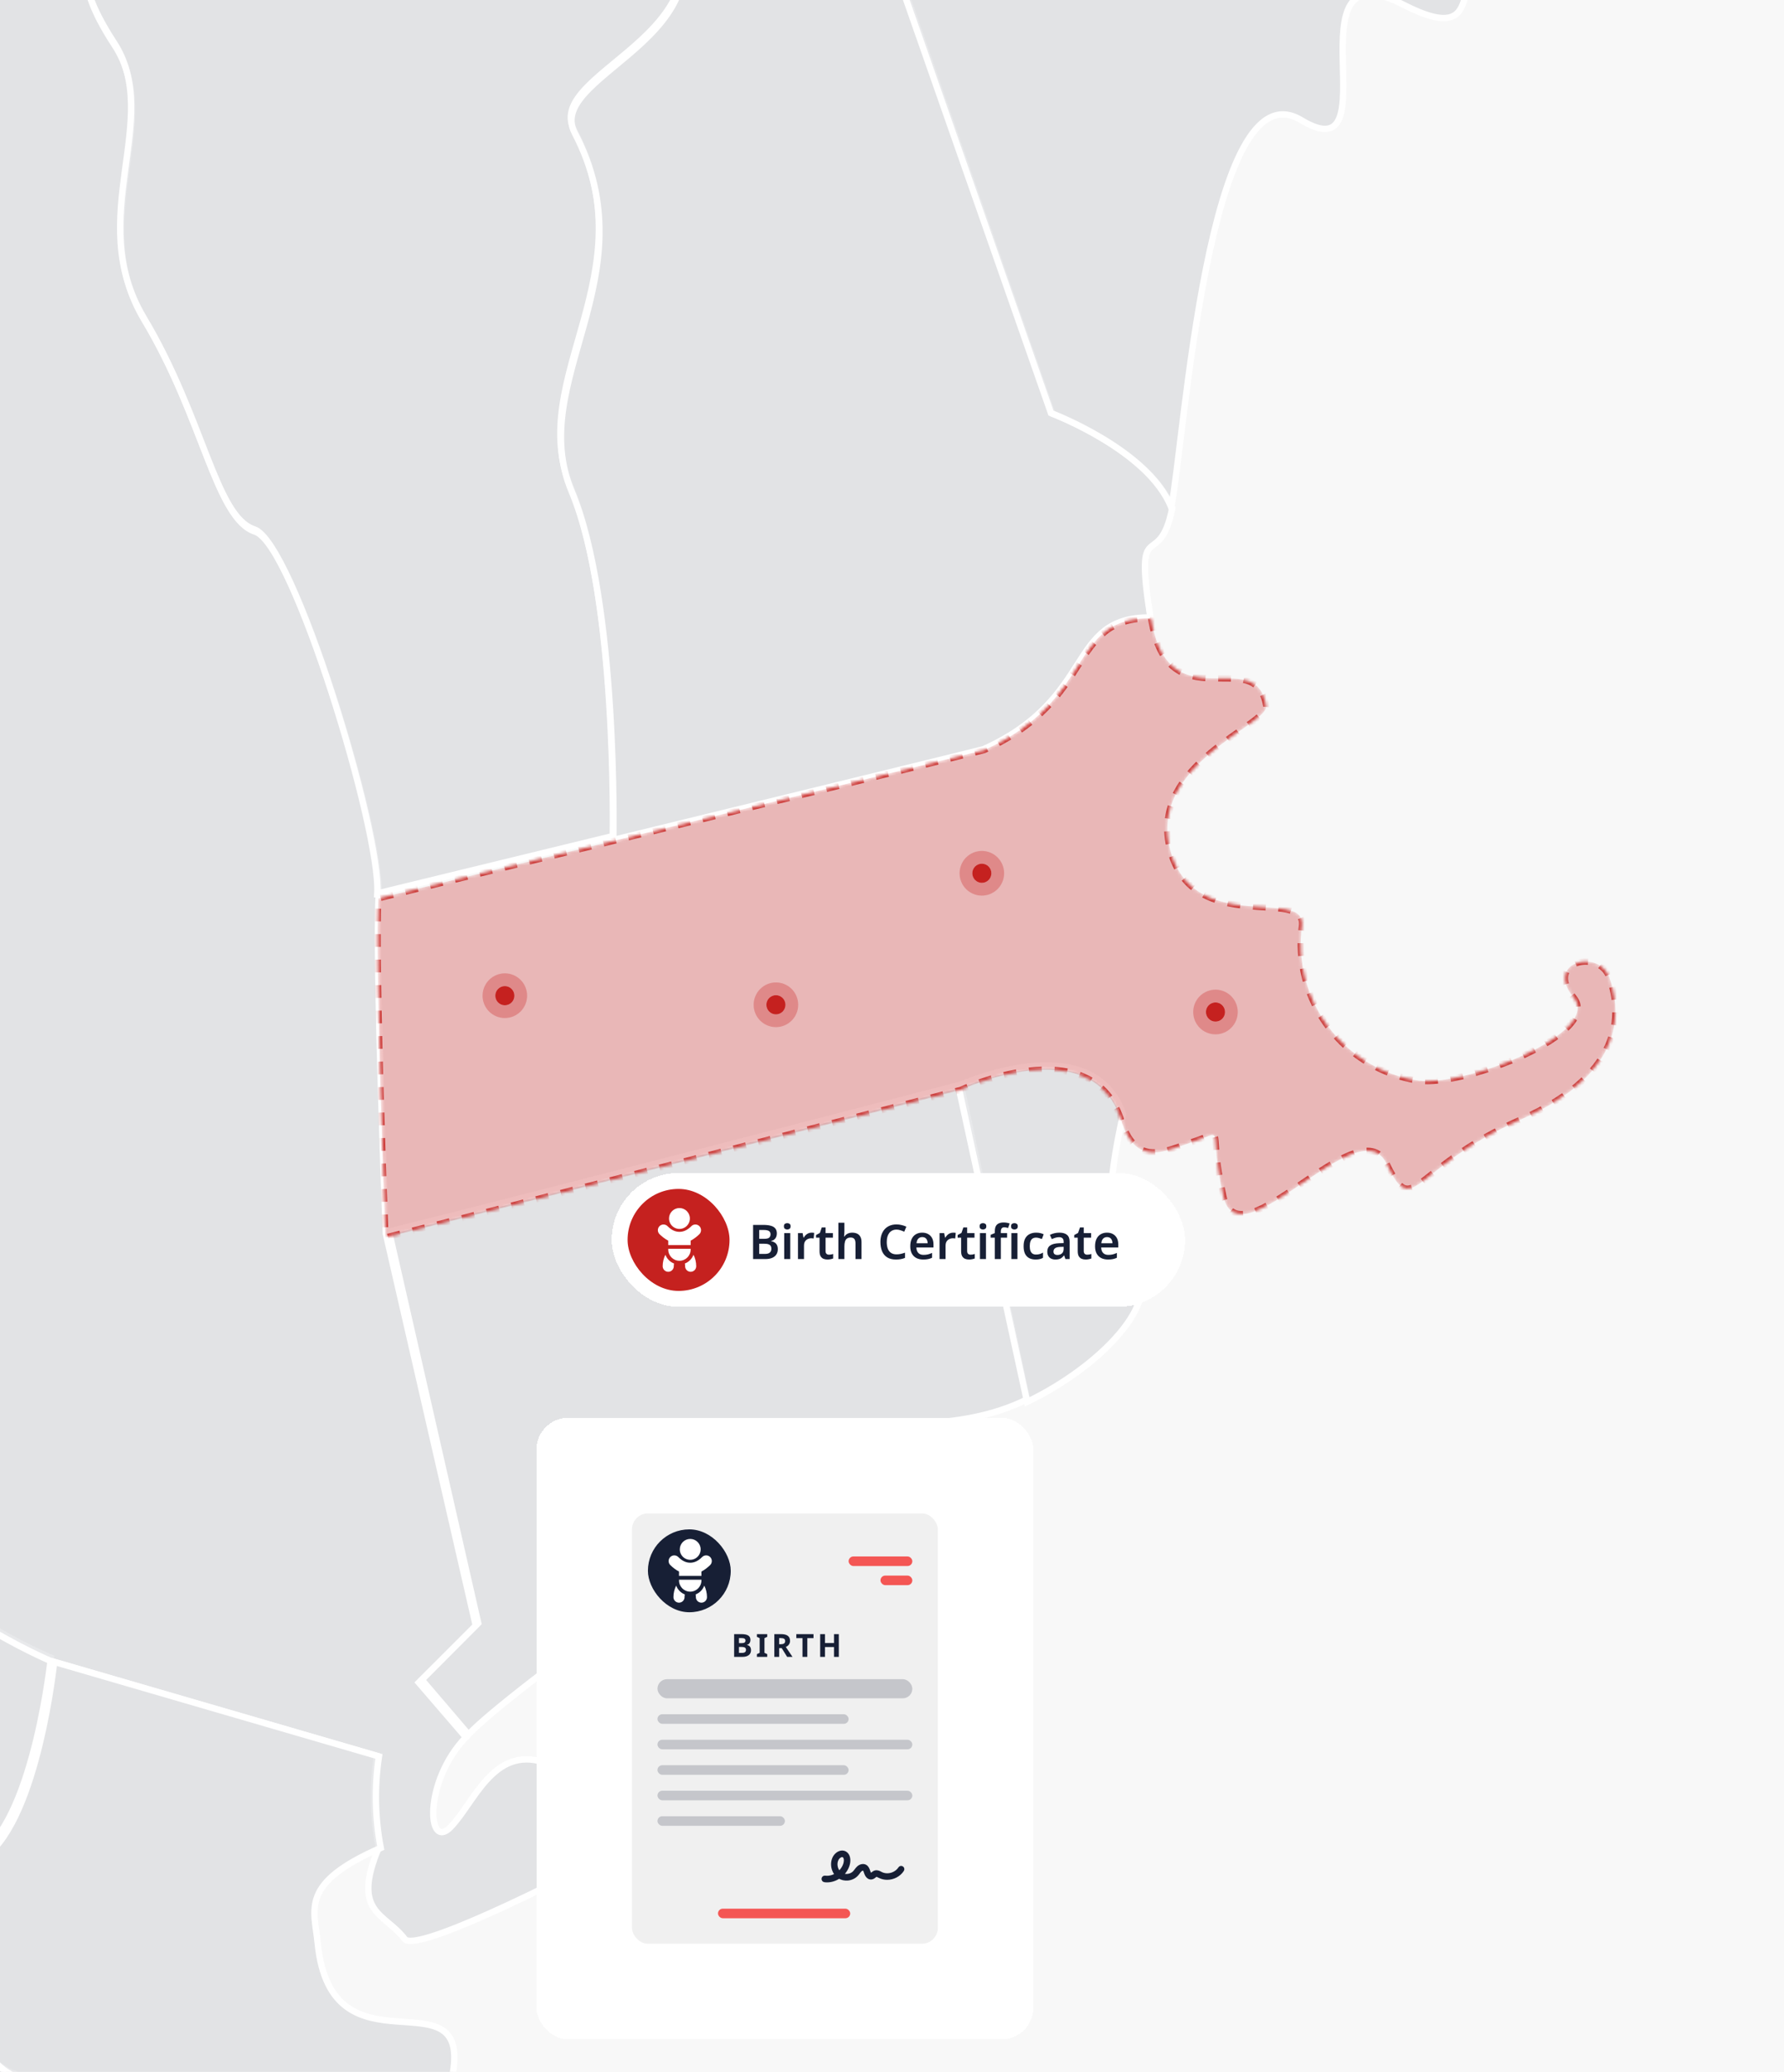 <svg width="560" height="650" viewBox="0 0 560 650" fill="none" xmlns="http://www.w3.org/2000/svg">
<g id="HERO Image - MA - Birth" clip-path="url(#clip0_3044_33472)">
<rect width="560" height="650" fill="#F8F8F8"/>
<g id="IMG Hero" clip-path="url(#clip1_3044_33472)">
<g id="Map">
<path id="us_38" d="M-577.498 766.926L-550.949 896.737L-442.389 874.13L-34.627 789.223C-34.627 789.223 -45.104 754.59 6.108 758.085C42.659 749.782 30.68 719.713 51.509 701.115C72.339 682.517 17.189 654.865 4.506 650.579C-8.176 646.293 -15.253 623.719 -4.809 615.93C5.634 608.142 -21.97 593.56 -5.512 581.102C10.945 568.643 15.979 520.075 15.979 520.075C15.979 520.075 -28.352 501.297 -31.825 480.144C-35.297 458.99 -64.037 462.631 -71.988 444.605C-138.414 458.068 -539.844 549.588 -539.844 549.588L-546.528 519.422C-564.506 528.876 -600.142 565.957 -616.641 575.387L-577.498 766.926Z" fill="#171F35" fill-opacity="0.1" stroke="white" stroke-width="2"/>
<path id="us_32" d="M149.36 510.062L121.115 387.044C121.115 387.044 117.753 300.682 118.874 280.944C119.994 261.207 92.347 170.791 80.118 166.802C67.889 162.814 64.233 131.929 45.37 100.463C26.507 68.998 51.684 38.161 36.004 14.207C20.323 -9.748 30.924 -11.464 22.818 -36.31C0.209 -29.028 -80.322 -3.25 -112.273 -0.194C-183.618 6.639 -185.008 83.169 -211.462 133.547C-222.357 154.273 -241.302 173.21 -233.85 173.226C-177.474 173.373 -248.999 219.288 -220.533 234.776C-188.313 252.315 -258.161 249.185 -248.664 270.23C-239.167 291.275 -273.449 319.267 -299.51 306.141C-325.571 293.016 -321.784 330.856 -378.208 318.401C-434.633 305.945 -512.555 362.689 -506.853 372.587C-501.152 382.484 -489.259 401.192 -478.51 422.809C-460.441 459.219 -529.054 511.076 -547.082 520.491L-540.391 550.69C-540.391 550.69 -138.546 459.08 -72.061 445.595C-64.11 463.624 -35.325 460.003 -31.857 481.163C-28.388 502.323 15.996 521.137 15.996 521.137L118.293 550.877C116.846 560.441 117.043 570.181 118.874 579.679C110.203 600.331 120.829 600.111 127.054 608.325C133.279 616.538 281.162 535.423 283.96 524.749C286.757 514.075 313.849 502.151 306.864 496.234C299.878 490.317 289.743 501.857 279.608 499.822C259.044 495.686 252.819 547.339 210.415 530.061C189.376 521.472 201.99 562.834 170.669 552.863C154.816 547.821 148.919 565.442 141.491 573.181C134.064 580.921 132.845 558.944 146.236 545.034L131.455 527.871L149.36 510.062Z" fill="#171F35" fill-opacity="0.1" stroke="white" stroke-width="2"/>
<path id="us_45" d="M35.739 13.323C20.115 -10.637 30.67 -12.371 22.58 -37.238C45.159 -44.527 191.28 -83.946 204.023 -90.278C217.468 -63.234 181.24 -65.124 205.174 -34.146C238.643 9.208 170.171 21.576 180.195 40.742C203.868 85.904 164.685 118.452 179.231 153.07C193.778 187.688 192.358 262.306 192.358 262.306C152.677 271.975 118.448 280.302 118.448 280.302C119.567 260.54 91.976 170.052 79.772 166.06C67.568 162.068 63.918 131.156 45.094 99.663C26.27 68.17 51.372 37.298 35.739 13.323Z" fill="#171F35" fill-opacity="0.1" stroke="white" stroke-width="2"/>
<path id="us_29" d="M367.976 159.395C363.853 179.986 355.909 160.403 361.107 193.713C334.66 193.501 344.25 219.104 308.67 235.067C294.183 238.679 239.513 252.029 192.533 263.513C192.533 263.513 193.984 188.799 179.432 154.137C164.881 119.475 203.997 86.877 180.394 41.666C170.388 22.492 238.706 10.067 205.325 -33.318C181.436 -64.335 217.596 -62.451 204.177 -89.521C204.568 -107.007 200.836 -142.644 235.618 -141.833L330.334 129.771C330.334 129.771 360.798 141.295 367.976 159.395Z" fill="#171F35" fill-opacity="0.1" stroke="white" stroke-width="2"/>
<path id="us_7" d="M301.617 340.267L322.402 439.027C300.06 450.087 276.641 444.52 266.207 450.03C255.774 455.539 262.867 469.782 250.124 472.32C237.38 474.858 160.303 530.205 147.057 544.146L132.408 527.006L150.113 509.229L122.121 386.374C162.468 376.441 301.617 340.267 301.617 340.267Z" fill="#171F35" fill-opacity="0.1" stroke="white" stroke-width="2"/>
<path id="us_39" d="M352.538 349.485C347.551 372.436 346.304 386.871 355.907 397.323C365.51 407.774 345.63 428.709 322.413 439.808L300.814 340.624C300.814 340.624 342.572 321.557 352.538 349.485Z" fill="#171F35" fill-opacity="0.1" stroke="white" stroke-width="2"/>
<path id="us_19" d="M631.71 -244.624C632.527 -278.793 594.975 -224.174 584.632 -283.889C579.661 -312.773 546.744 -282.351 535.265 -325.371C523.786 -368.39 464.33 -493.146 435.943 -509.261C407.556 -525.376 382.799 -474.782 365.368 -473.677C347.936 -472.573 336.751 -501.924 329.09 -504.05C321.429 -506.177 269.454 -378.37 284.294 -358.19C299.133 -338.009 284.67 -294.916 279.004 -282.932C265.923 -255.356 308.283 -260.764 288.905 -242.923C253.282 -210.071 283.436 -176.786 260.289 -158.855C245.679 -147.55 246.643 -158.568 234.854 -141.676L329.9 129.587C329.9 129.587 360.453 141.096 367.657 159.174C371.745 138.601 379.226 20.054 408.414 37.674C437.603 55.294 403.509 -17.624 440.301 1.362C470.094 16.725 452.131 -14.057 471.116 -12.92C490.101 -11.783 482.227 -69.478 484.083 -83.008C490.706 -130.952 504.703 -39.424 538.863 -110.698C547.521 -128.752 579.375 -95.581 585.466 -130.625C591.377 -164.466 660.367 -176.933 662.901 -202.03C665.06 -223.135 630.9 -210.447 631.71 -244.624Z" fill="#171F35" fill-opacity="0.1" stroke="white" stroke-width="2"/>
<path id="us_30" d="M119.515 579.75C94.055 590.865 98.661 598.898 99.713 609.532C103.944 652.672 147.543 618.502 142.162 650.405C138.828 670.148 141.445 690.52 134.108 701.26C126.771 712 156.78 737.142 136.619 749.636C116.458 762.129 149.964 774.321 122.972 784.702C95.979 795.084 120.526 815.765 107.099 822.852C93.672 829.938 121.953 883.827 87.729 873.943C72.451 869.531 90.052 840.605 71.204 843.264C52.356 845.922 35.977 821.245 21.71 826.138C7.444 831.031 2.716 784.922 -2.502 789.563C-8.372 779.679 -10.5 763.14 7.15 759.104C43.616 750.81 31.665 720.775 52.445 702.198C73.226 683.62 18.205 655.999 5.552 651.718C-7.1 647.436 -14.16 624.888 -3.741 617.108C6.677 609.328 -20.862 594.763 -4.443 582.318C11.976 569.874 16.998 521.359 16.998 521.359L118.953 551.036C117.51 560.57 117.7 570.279 119.515 579.75Z" fill="#171F35" fill-opacity="0.1" stroke="white" stroke-width="2"/>
<g id="MA">
<g id="us_21">
<mask id="path-9-inside-1_3044_33472" fill="white">
<path d="M361.345 193.955C366.573 227.316 394.054 201.652 397.472 221.365C398.532 227.398 359.999 239.628 367.381 266.842C374.763 294.056 409.878 278.096 408.712 290.326C407.198 301.645 410.189 313.107 417.036 322.222C423.883 331.337 434.032 337.369 445.28 339.008C459.685 340.991 503.242 324.13 493.935 312.917C484.628 301.703 501.945 297.539 505.167 306.597C508.389 315.655 511.815 336.106 477.311 351.278C442.808 366.451 443.868 383.14 435.222 365.066C426.576 346.991 388.948 397.198 383.988 375.254C379.029 353.311 385.065 354.696 375.285 357.934C365.505 361.172 356.524 366.689 351.695 350.811C342.046 322.884 301.596 341.95 301.596 341.95C301.596 341.95 161.583 378.279 120.986 388.238C120.986 388.238 117.634 301.621 118.752 281.826C118.752 281.826 152.961 273.49 192.604 263.793C239.636 252.317 294.369 238.94 308.872 235.325C344.468 219.398 334.868 193.742 361.345 193.955Z"/>
</mask>
<path d="M361.345 193.955C366.573 227.316 394.054 201.652 397.472 221.365C398.532 227.398 359.999 239.628 367.381 266.842C374.763 294.056 409.878 278.096 408.712 290.326C407.198 301.645 410.189 313.107 417.036 322.222C423.883 331.337 434.032 337.369 445.28 339.008C459.685 340.991 503.242 324.13 493.935 312.917C484.628 301.703 501.945 297.539 505.167 306.597C508.389 315.655 511.815 336.106 477.311 351.278C442.808 366.451 443.868 383.14 435.222 365.066C426.576 346.991 388.948 397.198 383.988 375.254C379.029 353.311 385.065 354.696 375.285 357.934C365.505 361.172 356.524 366.689 351.695 350.811C342.046 322.884 301.596 341.95 301.596 341.95C301.596 341.95 161.583 378.279 120.986 388.238C120.986 388.238 117.634 301.621 118.752 281.826C118.752 281.826 152.961 273.49 192.604 263.793C239.636 252.317 294.369 238.94 308.872 235.325C344.468 219.398 334.868 193.742 361.345 193.955Z" fill="#C5211F" fill-opacity="0.3" stroke="#C5211F" stroke-opacity="0.8" stroke-width="2" stroke-miterlimit="10" stroke-linejoin="round" stroke-dasharray="4 4" mask="url(#path-9-inside-1_3044_33472)"/>
</g>
<g id="dots">
<g id="Ellipse 528">
<ellipse cx="2.998" cy="3.009" rx="2.998" ry="3.009" transform="matrix(0.924 -0.382 0.379 0.925 154.561 310.74)" fill="#C5211F"/>
<path d="M160.37 317.013C162.927 315.955 164.136 313.021 163.09 310.467C162.044 307.914 159.13 306.686 156.573 307.743C154.016 308.801 152.807 311.735 153.853 314.289C154.899 316.843 157.813 318.071 160.37 317.013Z" stroke="#C5211F" stroke-opacity="0.3" stroke-width="4"/>
</g>
<g id="Ellipse 529">
<ellipse cx="2.998" cy="3.009" rx="2.998" ry="3.009" transform="matrix(0.924 -0.382 0.379 0.925 304.293 272.333)" fill="#C5211F"/>
<path d="M310.103 278.606C312.66 277.548 313.869 274.614 312.823 272.06C311.776 269.507 308.862 268.278 306.305 269.336C303.748 270.394 302.539 273.328 303.585 275.882C304.632 278.435 307.546 279.664 310.103 278.606Z" stroke="#C5211F" stroke-opacity="0.3" stroke-width="4"/>
</g>
<g id="Ellipse 531">
<ellipse cx="2.998" cy="3.009" rx="2.998" ry="3.009" transform="matrix(0.924 -0.382 0.379 0.925 239.652 313.593)" fill="#C5211F"/>
<path d="M245.462 319.866C248.019 318.808 249.228 315.874 248.182 313.32C247.136 310.766 244.221 309.538 241.665 310.596C239.108 311.654 237.899 314.588 238.945 317.141C239.991 319.695 242.905 320.923 245.462 319.866Z" stroke="#C5211F" stroke-opacity="0.3" stroke-width="4"/>
</g>
<g id="Ellipse 530">
<ellipse cx="2.998" cy="3.009" rx="2.998" ry="3.009" transform="matrix(0.924 -0.382 0.379 0.925 377.631 315.861)" fill="#C5211F"/>
<path d="M383.441 322.134C385.997 321.076 387.207 318.142 386.161 315.588C385.114 313.035 382.2 311.806 379.643 312.864C377.086 313.922 375.877 316.856 376.923 319.41C377.969 321.963 380.884 323.192 383.441 322.134Z" stroke="#C5211F" stroke-opacity="0.3" stroke-width="4"/>
</g>
</g>
</g>
</g>
</g>
<g id="Certificate">
<g id="Certificate button hero" filter="url(#filter0_d_3044_33472)">
<rect x="190" y="363" width="180" height="42" rx="21" fill="white" shape-rendering="crispEdges"/>
<g id="child-icon">
<rect x="195" y="368" width="32" height="32" rx="16" fill="#C5211F"/>
<g id="certificate ui icon" clip-path="url(#clip2_3044_33472)">
<g id="icon">
<g id="Group 39525">
<path id="Vector" d="M206.869 388.648C206.312 389.759 206.016 390.992 206.016 392.257C206.016 393.218 206.797 394 207.758 394C208.719 394 209.501 393.218 209.501 392.257C209.501 391.969 209.528 391.684 209.58 391.407C208.328 390.92 207.335 389.911 206.869 388.648Z" fill="white"/>
<path id="Vector_2" d="M212.979 391.407C213.03 391.684 213.057 391.969 213.057 392.257C213.057 393.218 213.839 394 214.8 394C215.761 394 216.543 393.218 216.543 392.257C216.543 390.992 216.247 389.759 215.69 388.648C215.224 389.911 214.23 390.92 212.979 391.407Z" fill="white"/>
<path id="Vector_3" d="M217.539 382.197C218.233 381.503 218.233 380.374 217.539 379.68C217.203 379.344 216.756 379.159 216.281 379.159C215.805 379.159 215.358 379.344 215.022 379.68C213.806 380.896 212.617 381.462 211.28 381.462C209.943 381.462 208.754 380.896 207.538 379.68C206.844 378.987 205.715 378.987 205.021 379.68C204.685 380.017 204.5 380.463 204.5 380.939C204.5 381.414 204.685 381.861 205.021 382.197C205.713 382.889 206.822 383.757 207.762 384.235V385.61H214.798V384.235C215.738 383.757 216.847 382.889 217.539 382.197Z" fill="white"/>
<path id="Vector_4" d="M207.762 386.792V387.025C207.762 388.965 209.34 390.543 211.279 390.543C213.219 390.543 214.797 388.965 214.797 387.025V386.792H207.762Z" fill="white"/>
<path id="Vector_5" d="M211.281 380.55C212.487 380.55 213.542 379.894 214.11 378.92C214.393 378.436 214.556 377.874 214.556 377.275C214.556 375.469 213.086 374 211.281 374C209.475 374 208.006 375.469 208.006 377.275C208.006 377.874 208.169 378.436 208.451 378.92C209.019 379.894 210.074 380.55 211.281 380.55Z" fill="white"/>
</g>
</g>
</g>
</g>
<path id="Birth Certificate" d="M237.62 379.29C238.55 379.29 239.33 379.38 239.96 379.56C240.59 379.73 241.06 380.01 241.37 380.4C241.69 380.79 241.85 381.315 241.85 381.975C241.85 382.385 241.78 382.755 241.64 383.085C241.5 383.415 241.295 383.685 241.025 383.895C240.765 384.105 240.44 384.245 240.05 384.315V384.39C240.45 384.46 240.805 384.59 241.115 384.78C241.435 384.96 241.685 385.225 241.865 385.575C242.055 385.915 242.15 386.365 242.15 386.925C242.15 387.575 241.995 388.13 241.685 388.59C241.375 389.05 240.93 389.4 240.35 389.64C239.78 389.88 239.1 390 238.31 390H234.395V379.29H237.62ZM237.875 383.655C238.635 383.655 239.155 383.535 239.435 383.295C239.725 383.055 239.87 382.7 239.87 382.23C239.87 381.75 239.7 381.405 239.36 381.195C239.02 380.985 238.475 380.88 237.725 380.88H236.315V383.655H237.875ZM236.315 385.2V388.395H238.055C238.835 388.395 239.375 388.245 239.675 387.945C239.985 387.645 240.14 387.245 240.14 386.745C240.14 386.425 240.075 386.15 239.945 385.92C239.815 385.69 239.59 385.515 239.27 385.395C238.95 385.265 238.515 385.2 237.965 385.2H236.315ZM246.066 381.87V390H244.176V381.87H246.066ZM245.121 378.735C245.401 378.735 245.646 378.81 245.856 378.96C246.066 379.1 246.171 379.355 246.171 379.725C246.171 380.085 246.066 380.345 245.856 380.505C245.646 380.655 245.401 380.73 245.121 380.73C244.831 380.73 244.581 380.655 244.371 380.505C244.171 380.345 244.071 380.085 244.071 379.725C244.071 379.355 244.171 379.1 244.371 378.96C244.581 378.81 244.831 378.735 245.121 378.735ZM252.743 381.72C252.863 381.72 253.003 381.725 253.163 381.735C253.323 381.745 253.458 381.765 253.568 381.795L253.403 383.55C253.313 383.53 253.193 383.515 253.043 383.505C252.903 383.485 252.778 383.475 252.668 383.475C252.368 383.475 252.078 383.525 251.798 383.625C251.528 383.715 251.283 383.855 251.063 384.045C250.853 384.225 250.683 384.46 250.553 384.75C250.433 385.04 250.373 385.385 250.373 385.785V390H248.483V381.87H249.938L250.208 383.28H250.298C250.458 382.99 250.658 382.73 250.898 382.5C251.138 382.26 251.413 382.07 251.723 381.93C252.043 381.79 252.383 381.72 252.743 381.72ZM258.224 388.635C258.464 388.635 258.694 388.615 258.914 388.575C259.134 388.525 259.339 388.47 259.529 388.41V389.82C259.329 389.91 259.069 389.985 258.749 390.045C258.429 390.115 258.094 390.15 257.744 390.15C257.284 390.15 256.864 390.075 256.484 389.925C256.114 389.765 255.814 389.495 255.584 389.115C255.364 388.735 255.254 388.205 255.254 387.525V383.295H254.159V382.47L255.359 381.81L255.959 380.085H257.144V381.87H259.454V383.295H257.144V387.51C257.144 387.89 257.244 388.175 257.444 388.365C257.644 388.545 257.904 388.635 258.224 388.635ZM263.058 381.315C263.058 381.635 263.043 381.95 263.013 382.26C262.993 382.56 262.973 382.785 262.953 382.935H263.073C263.243 382.655 263.453 382.43 263.703 382.26C263.953 382.08 264.228 381.945 264.528 381.855C264.838 381.765 265.158 381.72 265.488 381.72C266.098 381.72 266.623 381.825 267.063 382.035C267.503 382.245 267.838 382.57 268.068 383.01C268.308 383.44 268.428 384.005 268.428 384.705V390H266.538V385.08C266.538 384.46 266.418 384 266.178 383.7C265.938 383.4 265.558 383.25 265.038 383.25C264.538 383.25 264.143 383.36 263.853 383.58C263.563 383.79 263.358 384.105 263.238 384.525C263.118 384.935 263.058 385.44 263.058 386.04V390H261.168V378.6H263.058V381.315ZM279.429 380.76C278.939 380.76 278.504 380.85 278.124 381.03C277.744 381.21 277.419 381.47 277.149 381.81C276.889 382.15 276.689 382.56 276.549 383.04C276.419 383.52 276.354 384.06 276.354 384.66C276.354 385.47 276.464 386.165 276.684 386.745C276.904 387.315 277.239 387.755 277.689 388.065C278.149 388.375 278.724 388.53 279.414 388.53C279.874 388.53 280.314 388.485 280.734 388.395C281.164 388.295 281.614 388.165 282.084 388.005V389.64C281.644 389.82 281.199 389.95 280.749 390.03C280.309 390.11 279.799 390.15 279.219 390.15C278.119 390.15 277.209 389.925 276.489 389.475C275.769 389.015 275.234 388.375 274.884 387.555C274.534 386.725 274.359 385.755 274.359 384.645C274.359 383.835 274.469 383.095 274.689 382.425C274.919 381.755 275.244 381.175 275.664 380.685C276.094 380.195 276.624 379.815 277.254 379.545C277.884 379.275 278.609 379.14 279.429 379.14C279.969 379.14 280.499 379.205 281.019 379.335C281.549 379.455 282.044 379.625 282.504 379.845L281.844 381.42C281.464 381.25 281.069 381.1 280.659 380.97C280.259 380.83 279.849 380.76 279.429 380.76ZM287.48 381.72C288.21 381.72 288.835 381.87 289.355 382.17C289.885 382.46 290.295 382.88 290.585 383.43C290.875 383.97 291.02 384.63 291.02 385.41V386.37H285.65C285.67 387.11 285.875 387.685 286.265 388.095C286.655 388.495 287.195 388.695 287.885 388.695C288.415 388.695 288.885 388.645 289.295 388.545C289.715 388.435 290.145 388.28 290.585 388.08V389.595C290.185 389.785 289.77 389.925 289.34 390.015C288.91 390.105 288.395 390.15 287.795 390.15C287.005 390.15 286.3 390 285.68 389.7C285.07 389.39 284.59 388.925 284.24 388.305C283.9 387.685 283.73 386.915 283.73 385.995C283.73 385.065 283.885 384.285 284.195 383.655C284.515 383.015 284.955 382.535 285.515 382.215C286.075 381.885 286.73 381.72 287.48 381.72ZM287.48 383.115C286.98 383.115 286.57 383.28 286.25 383.61C285.94 383.93 285.755 384.41 285.695 385.05H289.19C289.19 384.67 289.125 384.335 288.995 384.045C288.875 383.755 288.69 383.53 288.44 383.37C288.19 383.2 287.87 383.115 287.48 383.115ZM297.186 381.72C297.306 381.72 297.446 381.725 297.606 381.735C297.766 381.745 297.901 381.765 298.011 381.795L297.846 383.55C297.756 383.53 297.636 383.515 297.486 383.505C297.346 383.485 297.221 383.475 297.111 383.475C296.811 383.475 296.521 383.525 296.241 383.625C295.971 383.715 295.726 383.855 295.506 384.045C295.296 384.225 295.126 384.46 294.996 384.75C294.876 385.04 294.816 385.385 294.816 385.785V390H292.926V381.87H294.381L294.651 383.28H294.741C294.901 382.99 295.101 382.73 295.341 382.5C295.581 382.26 295.856 382.07 296.166 381.93C296.486 381.79 296.826 381.72 297.186 381.72ZM302.668 388.635C302.908 388.635 303.138 388.615 303.358 388.575C303.578 388.525 303.783 388.47 303.973 388.41V389.82C303.773 389.91 303.513 389.985 303.193 390.045C302.873 390.115 302.538 390.15 302.188 390.15C301.728 390.15 301.308 390.075 300.928 389.925C300.558 389.765 300.258 389.495 300.028 389.115C299.808 388.735 299.698 388.205 299.698 387.525V383.295H298.603V382.47L299.803 381.81L300.403 380.085H301.588V381.87H303.898V383.295H301.588V387.51C301.588 387.89 301.688 388.175 301.888 388.365C302.088 388.545 302.348 388.635 302.668 388.635ZM307.501 381.87V390H305.611V381.87H307.501ZM306.556 378.735C306.836 378.735 307.081 378.81 307.291 378.96C307.501 379.1 307.606 379.355 307.606 379.725C307.606 380.085 307.501 380.345 307.291 380.505C307.081 380.655 306.836 380.73 306.556 380.73C306.266 380.73 306.016 380.655 305.806 380.505C305.606 380.345 305.506 380.085 305.506 379.725C305.506 379.355 305.606 379.1 305.806 378.96C306.016 378.81 306.266 378.735 306.556 378.735ZM314.133 383.295H312.168V390H310.278V383.295H308.973V382.395L310.278 381.855V381.3C310.278 380.6 310.388 380.05 310.608 379.65C310.828 379.25 311.148 378.965 311.568 378.795C311.988 378.615 312.483 378.525 313.053 378.525C313.453 378.525 313.813 378.56 314.133 378.63C314.453 378.69 314.718 378.76 314.928 378.84L314.448 380.25C314.278 380.2 314.088 380.155 313.878 380.115C313.678 380.065 313.458 380.04 313.218 380.04C312.858 380.04 312.593 380.155 312.423 380.385C312.253 380.615 312.168 380.935 312.168 381.345V381.87H314.133V383.295ZM317.373 381.87V390H315.483V381.87H317.373ZM316.428 378.735C316.708 378.735 316.953 378.81 317.163 378.96C317.373 379.1 317.478 379.355 317.478 379.725C317.478 380.085 317.373 380.345 317.163 380.505C316.953 380.655 316.708 380.73 316.428 380.73C316.138 380.73 315.888 380.655 315.678 380.505C315.478 380.345 315.378 380.085 315.378 379.725C315.378 379.355 315.478 379.1 315.678 378.96C315.888 378.81 316.138 378.735 316.428 378.735ZM323.076 390.15C322.306 390.15 321.636 390.005 321.066 389.715C320.506 389.415 320.071 388.96 319.761 388.35C319.461 387.73 319.311 386.94 319.311 385.98C319.311 384.98 319.476 384.17 319.806 383.55C320.146 382.92 320.611 382.46 321.201 382.17C321.791 381.87 322.466 381.72 323.226 381.72C323.736 381.72 324.191 381.77 324.591 381.87C324.991 381.97 325.331 382.09 325.611 382.23L325.056 383.715C324.746 383.595 324.436 383.495 324.126 383.415C323.816 383.325 323.516 383.28 323.226 383.28C322.776 383.28 322.401 383.38 322.101 383.58C321.811 383.78 321.596 384.08 321.456 384.48C321.316 384.87 321.246 385.365 321.246 385.965C321.246 386.545 321.316 387.03 321.456 387.42C321.606 387.81 321.826 388.105 322.116 388.305C322.406 388.495 322.766 388.59 323.196 388.59C323.656 388.59 324.061 388.535 324.411 388.425C324.761 388.315 325.091 388.165 325.401 387.975V389.61C325.091 389.8 324.756 389.935 324.396 390.015C324.046 390.105 323.606 390.15 323.076 390.15ZM330.546 381.72C331.596 381.72 332.391 381.95 332.931 382.41C333.481 382.86 333.756 383.57 333.756 384.54V390H332.421L332.046 388.875H331.986C331.756 389.165 331.516 389.41 331.266 389.61C331.026 389.8 330.746 389.935 330.426 390.015C330.116 390.105 329.736 390.15 329.286 390.15C328.806 390.15 328.371 390.06 327.981 389.88C327.601 389.7 327.301 389.425 327.081 389.055C326.861 388.675 326.751 388.2 326.751 387.63C326.751 386.79 327.056 386.16 327.666 385.74C328.286 385.31 329.221 385.075 330.471 385.035L331.881 384.99V384.585C331.881 384.065 331.756 383.695 331.506 383.475C331.256 383.255 330.906 383.145 330.456 383.145C330.046 383.145 329.651 383.205 329.271 383.325C328.891 383.445 328.521 383.585 328.161 383.745L327.561 382.425C327.961 382.215 328.416 382.045 328.926 381.915C329.446 381.785 329.986 381.72 330.546 381.72ZM330.891 386.19C330.061 386.22 329.486 386.365 329.166 386.625C328.846 386.875 328.686 387.215 328.686 387.645C328.686 388.025 328.801 388.3 329.031 388.47C329.261 388.64 329.556 388.725 329.916 388.725C330.466 388.725 330.931 388.57 331.311 388.26C331.691 387.94 331.881 387.47 331.881 386.85V386.16L330.891 386.19ZM339.274 388.635C339.514 388.635 339.744 388.615 339.964 388.575C340.184 388.525 340.389 388.47 340.579 388.41V389.82C340.379 389.91 340.119 389.985 339.799 390.045C339.479 390.115 339.144 390.15 338.794 390.15C338.334 390.15 337.914 390.075 337.534 389.925C337.164 389.765 336.864 389.495 336.634 389.115C336.414 388.735 336.304 388.205 336.304 387.525V383.295H335.209V382.47L336.409 381.81L337.009 380.085H338.194V381.87H340.504V383.295H338.194V387.51C338.194 387.89 338.294 388.175 338.494 388.365C338.694 388.545 338.954 388.635 339.274 388.635ZM345.488 381.72C346.218 381.72 346.843 381.87 347.363 382.17C347.893 382.46 348.303 382.88 348.593 383.43C348.883 383.97 349.028 384.63 349.028 385.41V386.37H343.658C343.678 387.11 343.883 387.685 344.273 388.095C344.663 388.495 345.203 388.695 345.893 388.695C346.423 388.695 346.893 388.645 347.303 388.545C347.723 388.435 348.153 388.28 348.593 388.08V389.595C348.193 389.785 347.778 389.925 347.348 390.015C346.918 390.105 346.403 390.15 345.803 390.15C345.013 390.15 344.308 390 343.688 389.7C343.078 389.39 342.598 388.925 342.248 388.305C341.908 387.685 341.738 386.915 341.738 385.995C341.738 385.065 341.893 384.285 342.203 383.655C342.523 383.015 342.963 382.535 343.523 382.215C344.083 381.885 344.738 381.72 345.488 381.72ZM345.488 383.115C344.988 383.115 344.578 383.28 344.258 383.61C343.948 383.93 343.763 384.41 343.703 385.05H347.198C347.198 384.67 347.133 384.335 347.003 384.045C346.883 383.755 346.698 383.53 346.448 383.37C346.198 383.2 345.878 383.115 345.488 383.115Z" fill="#171F35"/>
</g>
<g id="Certificate icon hero" filter="url(#filter1_dddddd_3044_33472)">
<rect x="202" y="425" width="156" height="195" rx="10" fill="white" shape-rendering="crispEdges"/>
<g id="Certificate-birth">
<rect id="bg" x="232" y="455" width="96" height="135" rx="5" fill="#F0F0F0"/>
<g id="new">
<rect x="237" y="460" width="26" height="26" rx="13" fill="#171F35"/>
<g id="certificate ui icon_2" clip-path="url(#clip3_3044_33472)">
<g id="icon_2">
<g id="Group 39525_2">
<path id="Vector_6" d="M245.869 477.648C245.312 478.759 245.016 479.992 245.016 481.257C245.016 482.218 245.797 483 246.758 483C247.719 483 248.501 482.218 248.501 481.257C248.501 480.969 248.528 480.684 248.58 480.407C247.328 479.92 246.335 478.911 245.869 477.648Z" fill="white"/>
<path id="Vector_7" d="M251.979 480.407C252.03 480.684 252.057 480.969 252.057 481.257C252.057 482.218 252.839 483 253.8 483C254.761 483 255.543 482.218 255.543 481.257C255.543 479.992 255.247 478.759 254.69 477.648C254.224 478.911 253.23 479.92 251.979 480.407Z" fill="white"/>
<path id="Vector_8" d="M256.539 471.197C257.233 470.503 257.233 469.374 256.539 468.68C256.203 468.344 255.756 468.159 255.281 468.159C254.805 468.159 254.358 468.344 254.022 468.68C252.806 469.896 251.617 470.462 250.28 470.462C248.943 470.462 247.754 469.896 246.538 468.68C245.844 467.987 244.715 467.987 244.021 468.68C243.685 469.017 243.5 469.463 243.5 469.939C243.5 470.414 243.685 470.861 244.021 471.197C244.713 471.889 245.822 472.757 246.762 473.235V474.61H253.798V473.235C254.738 472.757 255.847 471.889 256.539 471.197Z" fill="white"/>
<path id="Vector_9" d="M246.762 475.792V476.025C246.762 477.965 248.34 479.543 250.279 479.543C252.219 479.543 253.797 477.965 253.797 476.025V475.792H246.762Z" fill="white"/>
<path id="Vector_10" d="M250.281 469.55C251.487 469.55 252.542 468.894 253.11 467.92C253.393 467.436 253.556 466.874 253.556 466.275C253.556 464.469 252.086 463 250.281 463C248.475 463 247.006 464.469 247.006 466.275C247.006 466.874 247.169 467.436 247.451 467.92C248.019 468.894 249.074 469.55 250.281 469.55Z" fill="white"/>
</g>
</g>
</g>
</g>
<g id="Frame 39566">
<rect id="Rectangle 486" x="300" y="468.5" width="20" height="3" rx="1.5" fill="#F45654"/>
<rect id="Rectangle 487" x="310" y="474.5" width="10" height="3" rx="1.5" fill="#F45654"/>
</g>
<g id="Frame 39567" opacity="0.2">
<rect id="Rectangle 480" x="240" y="507" width="80" height="6" rx="3" fill="#171F35"/>
<rect id="Rectangle 481" x="240" y="518" width="60" height="3" rx="1.5" fill="#171F35"/>
<rect id="Rectangle 482" x="240" y="526" width="80" height="3" rx="1.5" fill="#171F35"/>
<rect id="Rectangle 483" x="240" y="534" width="60" height="3" rx="1.5" fill="#171F35"/>
<rect id="Rectangle 484" x="240" y="542" width="80" height="3" rx="1.5" fill="#171F35"/>
<rect id="Rectangle 485" x="240" y="550" width="40" height="3" rx="1.5" fill="#171F35"/>
</g>
<path id="Birth" d="M264.066 492.861H266.288C267.3 492.861 268.035 493.006 268.49 493.296C268.949 493.582 269.179 494.04 269.179 494.668C269.179 495.094 269.078 495.444 268.876 495.718C268.677 495.991 268.412 496.156 268.08 496.211V496.26C268.533 496.361 268.858 496.549 269.057 496.826C269.258 497.103 269.359 497.471 269.359 497.93C269.359 498.581 269.123 499.089 268.651 499.453C268.183 499.818 267.545 500 266.737 500H264.066V492.861ZM265.58 495.688H266.459C266.869 495.688 267.165 495.625 267.348 495.498C267.533 495.371 267.626 495.161 267.626 494.868C267.626 494.595 267.525 494.399 267.323 494.282C267.125 494.162 266.809 494.102 266.376 494.102H265.58V495.688ZM265.58 496.89V498.75H266.566C266.983 498.75 267.291 498.67 267.489 498.511C267.688 498.351 267.787 498.107 267.787 497.778C267.787 497.186 267.364 496.89 266.518 496.89H265.58ZM274.456 500H271.209V499.141L272.078 498.74V494.121L271.209 493.721V492.861H274.456V493.721L273.587 494.121V498.74L274.456 499.141V500ZM278.195 496.03H278.684C279.162 496.03 279.515 495.951 279.743 495.791C279.971 495.632 280.085 495.381 280.085 495.039C280.085 494.701 279.968 494.46 279.733 494.316C279.502 494.173 279.143 494.102 278.654 494.102H278.195V496.03ZM278.195 497.261V500H276.682V492.861H278.762C279.732 492.861 280.45 493.039 280.915 493.394C281.381 493.745 281.613 494.281 281.613 495C281.613 495.42 281.498 495.794 281.267 496.123C281.035 496.449 280.708 496.704 280.285 496.89L282.385 500H280.705L279.001 497.261H278.195ZM287.037 500H285.523V494.121H283.585V492.861H288.976V494.121H287.037V500ZM296.924 500H295.415V496.919H292.588V500H291.074V492.861H292.588V495.659H295.415V492.861H296.924V500Z" fill="#171F35"/>
<g id="signature 2">
<path id="Vector_11" fill-rule="evenodd" clip-rule="evenodd" d="M316.773 566.165C316.54 566.004 316.216 566.057 316.061 566.313C314.819 568.207 312.192 568.947 310.199 567.952C310.134 567.925 310.082 567.885 310.018 567.858C309.565 567.616 308.996 567.321 308.361 567.495C308.012 567.589 307.753 567.804 307.52 567.979C307.326 568.14 307.158 568.275 307.016 568.275C306.757 568.288 306.498 567.872 306.369 567.482C306.343 567.415 306.317 567.347 306.304 567.28C306.123 566.729 305.903 566.057 305.295 565.695C304.544 565.251 303.625 565.574 303.043 566.098C302.732 566.367 302.499 566.689 302.267 566.998C302.111 567.2 301.969 567.388 301.827 567.549C300.856 568.611 299.2 568.893 297.919 568.302C298.902 567.374 299.601 566.219 299.911 564.956C300.222 563.692 300.041 562.12 298.902 561.489C298.32 561.166 297.621 561.166 296.935 561.515C296.366 561.811 295.848 562.308 295.525 562.9C295.02 563.84 294.865 564.969 295.098 566.098C295.279 566.944 295.654 567.71 296.185 568.315C295.098 568.973 293.83 569.296 292.587 569.135C292.303 569.094 292.044 569.296 292.005 569.592C291.966 569.887 292.16 570.156 292.445 570.196C292.717 570.237 292.975 570.25 293.247 570.25C294.541 570.25 295.848 569.833 297.013 569.041C297.802 569.538 298.76 569.766 299.743 569.672C300.843 569.565 301.852 569.081 302.564 568.302C302.758 568.1 302.914 567.885 303.069 567.67C303.276 567.388 303.47 567.132 303.703 566.917C304.014 566.649 304.479 566.461 304.777 566.635C305.049 566.797 305.178 567.2 305.32 567.643C305.346 567.71 305.372 567.791 305.398 567.858C305.722 568.799 306.317 569.35 307.003 569.35H307.08C307.546 569.323 307.883 569.054 308.154 568.826C308.323 568.691 308.478 568.557 308.62 568.53C308.879 568.463 309.203 568.637 309.552 568.812C309.617 568.852 309.681 568.879 309.746 568.906C310.484 569.269 311.286 569.444 312.101 569.444C313.965 569.444 315.854 568.517 316.902 566.904C317.07 566.662 317.018 566.326 316.773 566.165ZM297.026 567.683C295.978 566.608 295.68 564.754 296.405 563.424C296.728 562.819 297.375 562.322 297.957 562.322C298.113 562.322 298.255 562.362 298.397 562.429C299.044 562.792 299.109 563.854 298.902 564.687C298.617 565.856 297.932 566.904 297.026 567.683Z" fill="#171F35" stroke="#171F35"/>
</g>
<rect id="Rectangle 485_2" x="259" y="579" width="41.5" height="3" rx="1.5" fill="#F45654"/>
</g>
</g>
</g>
</g>
<defs>
<filter id="filter0_d_3044_33472" x="182" y="358" width="200" height="62" filterUnits="userSpaceOnUse" color-interpolation-filters="sRGB">
<feFlood flood-opacity="0" result="BackgroundImageFix"/>
<feColorMatrix in="SourceAlpha" type="matrix" values="0 0 0 0 0 0 0 0 0 0 0 0 0 0 0 0 0 0 127 0" result="hardAlpha"/>
<feOffset dx="2" dy="5"/>
<feGaussianBlur stdDeviation="5"/>
<feComposite in2="hardAlpha" operator="out"/>
<feColorMatrix type="matrix" values="0 0 0 0 0 0 0 0 0 0 0 0 0 0 0 0 0 0 0.05 0"/>
<feBlend mode="normal" in2="BackgroundImageFix" result="effect1_dropShadow_3044_33472"/>
<feBlend mode="normal" in="SourceGraphic" in2="effect1_dropShadow_3044_33472" result="shape"/>
</filter>
<filter id="filter1_dddddd_3044_33472" x="108.474" y="361.474" width="303.053" height="342.053" filterUnits="userSpaceOnUse" color-interpolation-filters="sRGB">
<feFlood flood-opacity="0" result="BackgroundImageFix"/>
<feColorMatrix in="SourceAlpha" type="matrix" values="0 0 0 0 0 0 0 0 0 0 0 0 0 0 0 0 0 0 127 0" result="hardAlpha"/>
<feMorphology radius="2.5" operator="erode" in="SourceAlpha" result="effect1_dropShadow_3044_33472"/>
<feOffset dy="3"/>
<feGaussianBlur stdDeviation="1.35"/>
<feComposite in2="hardAlpha" operator="out"/>
<feColorMatrix type="matrix" values="0 0 0 0 0 0 0 0 0 0 0 0 0 0 0 0 0 0 0.05 0"/>
<feBlend mode="normal" in2="BackgroundImageFix" result="effect1_dropShadow_3044_33472"/>
<feColorMatrix in="SourceAlpha" type="matrix" values="0 0 0 0 0 0 0 0 0 0 0 0 0 0 0 0 0 0 127 0" result="hardAlpha"/>
<feMorphology radius="2.5" operator="erode" in="SourceAlpha" result="effect2_dropShadow_3044_33472"/>
<feOffset dx="-20" dy="10"/>
<feGaussianBlur stdDeviation="38.013"/>
<feComposite in2="hardAlpha" operator="out"/>
<feColorMatrix type="matrix" values="0 0 0 0 0.071 0 0 0 0 0.071 0 0 0 0 0.071 0 0 0 0.024 0"/>
<feBlend mode="normal" in2="effect1_dropShadow_3044_33472" result="effect2_dropShadow_3044_33472"/>
<feColorMatrix in="SourceAlpha" type="matrix" values="0 0 0 0 0 0 0 0 0 0 0 0 0 0 0 0 0 0 127 0" result="hardAlpha"/>
<feMorphology radius="2" operator="erode" in="SourceAlpha" result="effect3_dropShadow_3044_33472"/>
<feOffset dx="-7.868" dy="3.934"/>
<feGaussianBlur stdDeviation="14.954"/>
<feComposite in2="hardAlpha" operator="out"/>
<feColorMatrix type="matrix" values="0 0 0 0 0.071 0 0 0 0 0.071 0 0 0 0 0.071 0 0 0 0.024 0"/>
<feBlend mode="normal" in2="effect2_dropShadow_3044_33472" result="effect3_dropShadow_3044_33472"/>
<feColorMatrix in="SourceAlpha" type="matrix" values="0 0 0 0 0 0 0 0 0 0 0 0 0 0 0 0 0 0 127 0" result="hardAlpha"/>
<feMorphology radius="1.5" operator="erode" in="SourceAlpha" result="effect4_dropShadow_3044_33472"/>
<feOffset dx="-3.544" dy="1.772"/>
<feGaussianBlur stdDeviation="6.737"/>
<feComposite in2="hardAlpha" operator="out"/>
<feColorMatrix type="matrix" values="0 0 0 0 0.071 0 0 0 0 0.071 0 0 0 0 0.071 0 0 0 0.024 0"/>
<feBlend mode="normal" in2="effect3_dropShadow_3044_33472" result="effect4_dropShadow_3044_33472"/>
<feColorMatrix in="SourceAlpha" type="matrix" values="0 0 0 0 0 0 0 0 0 0 0 0 0 0 0 0 0 0 127 0" result="hardAlpha"/>
<feMorphology radius="1" operator="erode" in="SourceAlpha" result="effect5_dropShadow_3044_33472"/>
<feOffset dx="-1.614" dy="0.807"/>
<feGaussianBlur stdDeviation="3.068"/>
<feComposite in2="hardAlpha" operator="out"/>
<feColorMatrix type="matrix" values="0 0 0 0 0.071 0 0 0 0 0.071 0 0 0 0 0.071 0 0 0 0.024 0"/>
<feBlend mode="normal" in2="effect4_dropShadow_3044_33472" result="effect5_dropShadow_3044_33472"/>
<feColorMatrix in="SourceAlpha" type="matrix" values="0 0 0 0 0 0 0 0 0 0 0 0 0 0 0 0 0 0 127 0" result="hardAlpha"/>
<feMorphology radius="0.5" operator="erode" in="SourceAlpha" result="effect6_dropShadow_3044_33472"/>
<feOffset dx="-0.593" dy="0.296"/>
<feGaussianBlur stdDeviation="1.127"/>
<feComposite in2="hardAlpha" operator="out"/>
<feColorMatrix type="matrix" values="0 0 0 0 0.071 0 0 0 0 0.071 0 0 0 0 0.071 0 0 0 0.03 0"/>
<feBlend mode="normal" in2="effect5_dropShadow_3044_33472" result="effect6_dropShadow_3044_33472"/>
<feBlend mode="normal" in="SourceGraphic" in2="effect6_dropShadow_3044_33472" result="shape"/>
</filter>
<clipPath id="clip0_3044_33472">
<rect width="560" height="650" fill="white"/>
</clipPath>
<clipPath id="clip1_3044_33472">
<rect width="623" height="650" fill="white" transform="translate(-63)"/>
</clipPath>
<clipPath id="clip2_3044_33472">
<rect width="20" height="20" fill="white" transform="translate(201 374)"/>
</clipPath>
<clipPath id="clip3_3044_33472">
<rect width="20" height="20" fill="white" transform="translate(240 463)"/>
</clipPath>
</defs>
</svg>
